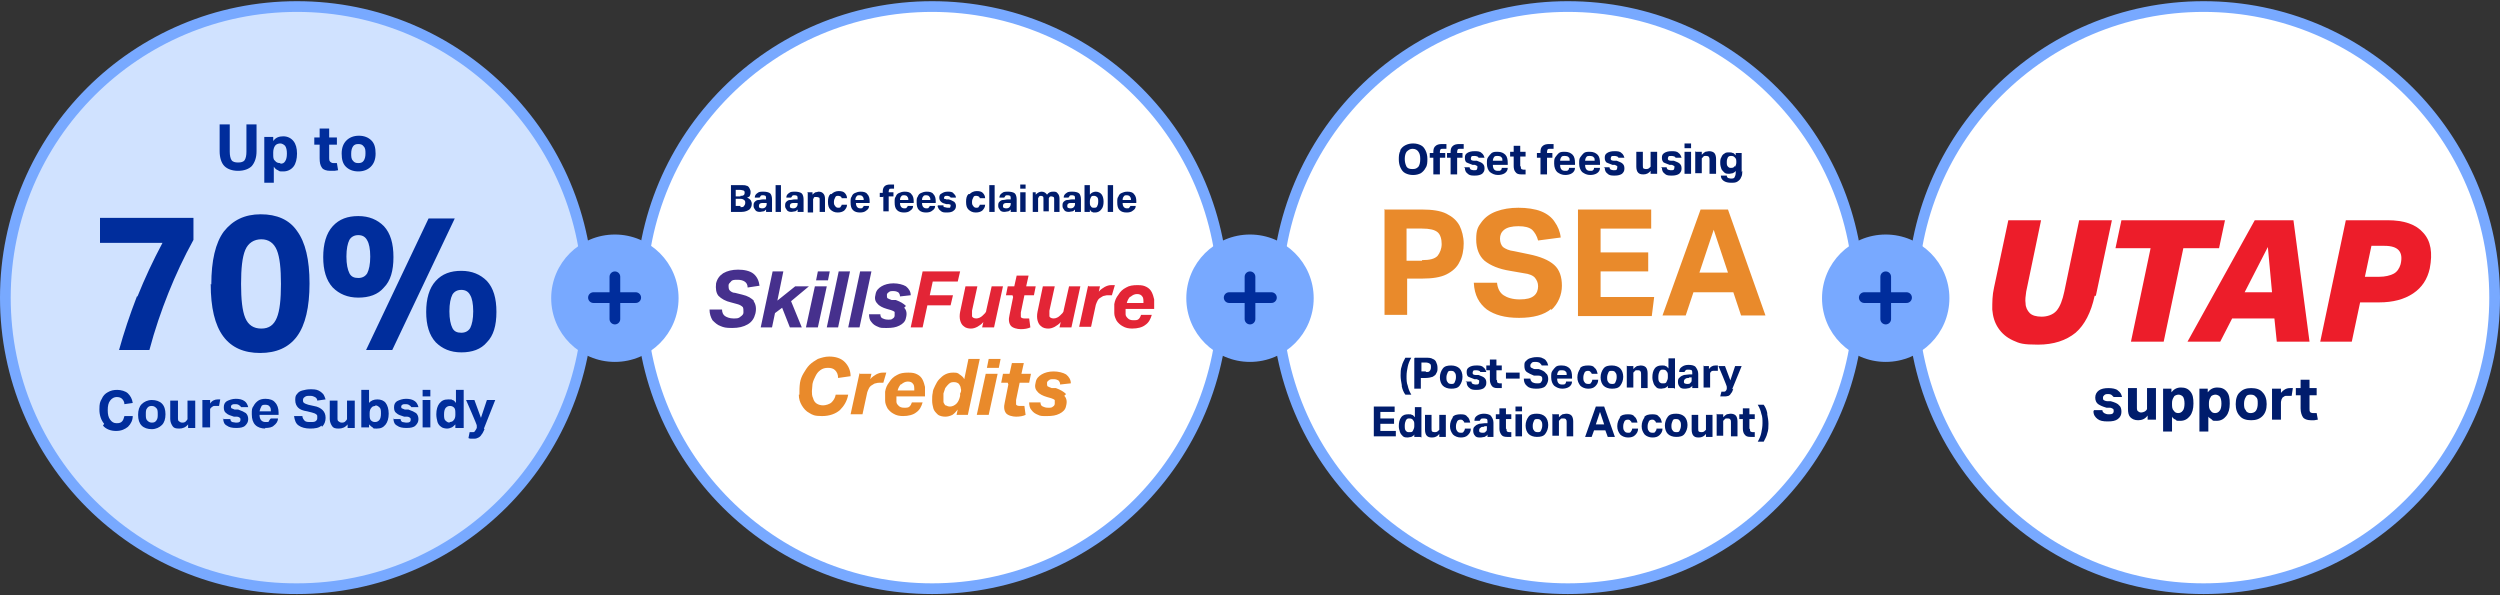 <?xml version="1.0" encoding="UTF-8"?>
<svg id="Layer_1" xmlns="http://www.w3.org/2000/svg" version="1.1" viewBox="0 0 420 100">
  <rect x="0" y="0" width="420" height="100" fill="#333333" stroke="none"/>
  <!-- Generator: Adobe Illustrator 29.0.1, SVG Export Plug-In . SVG Version: 2.1.0 Build 192)  -->
  <defs>
    <style>
      .st0 {
        fill: #46308d;
      }

      .st1 {
        stroke: #78a9ff;
      }

      .st1, .st2 {
        fill: none;
        stroke-width: 1.8px;
      }

      .st3 {
        fill: #002d9c;
      }

      .st4 {
        fill: #e98a2b;
      }

      .st5 {
        fill: #78a9ff;
      }

      .st6 {
        fill: #e32536;
      }

      .st7 {
        fill: #fff;
      }

      .st8 {
        fill: #001c6c;
      }

      .st9 {
        fill: #ed1d2a;
      }

      .st2 {
        stroke: #002d9c;
        stroke-linecap: round;
        stroke-miterlimit: 1.4;
      }

      .st10 {
        fill: #d0e2ff;
      }
    </style>
  </defs>
  <path class="st10" d="M49.9,1.1h0c27,0,48.9,21.9,48.9,48.9h0c0,27-21.9,48.9-48.9,48.9h0C22.8,99,.9,77.1.9,50h0C.9,23,22.8,1.1,49.9,1.1Z"/>
  <path class="st1" d="M49.9,1.1h0c27,0,48.9,21.9,48.9,48.9h0c0,27-21.9,48.9-48.9,48.9h0C22.8,99,.9,77.1.9,50h0C.9,23,22.8,1.1,49.9,1.1Z"/>
  <path class="st3" d="M38.6,25.5c0,.6.1,1.1.3,1.4.2.3.6.4,1.1.4s.9-.1,1.1-.4c.2-.3.3-.8.3-1.4v-4.6h1.7v4.5c0,1.1-.3,1.9-.8,2.5-.5.5-1.3.8-2.3.8s-1.8-.3-2.3-.8c-.5-.5-.8-1.4-.8-2.5v-4.5h1.7v4.6ZM44.4,23h1.5v.7c.4-.6,1-.8,1.7-.8s1.3.3,1.7.8c.4.5.6,1.2.6,2.1s-.2,1.7-.6,2.2c-.4.5-1,.8-1.7.8s-.6,0-.9-.2c-.3-.1-.5-.3-.7-.6v2.7h-1.6v-7.6ZM47.1,27.5c.4,0,.6-.1.8-.4.2-.3.3-.7.3-1.3s-.1-1-.3-1.3c-.2-.2-.5-.4-.8-.4s-.7.1-.9.4c-.2.3-.3.7-.3,1.1v.3c0,.5,0,.9.3,1.1.2.3.5.4.9.4ZM55.3,26.6c0,.2,0,.4.2.6.1.1.3.2.5.2s.2,0,.3,0c.1,0,.2,0,.3,0l.2,1.2c-.2,0-.4.1-.6.1-.2,0-.4,0-.7,0-.7,0-1.2-.2-1.4-.5-.3-.4-.4-.9-.4-1.6v-2.3h-.9v-1.2h.9v-1.5h1.6v1.5h1.3v1.2h-1.3v2.4ZM62.3,28c-.5.5-1.2.8-2.1.8s-1.6-.3-2.1-.8c-.5-.5-.7-1.2-.7-2.2s.3-1.7.8-2.2c.5-.5,1.2-.8,2.1-.8s1.6.3,2.1.8c.5.5.7,1.2.7,2.2s-.3,1.7-.8,2.2ZM59.3,27c.2.3.5.4.9.4s.7-.1.9-.4c.2-.3.3-.7.3-1.2s0-.9-.3-1.2c-.2-.3-.5-.4-.9-.4s-.7.1-.9.4c-.2.3-.3.7-.3,1.2s0,.9.3,1.2Z"/>
  <path class="st3" d="M23.1,49.8c1.2-3,2.6-6,4.2-9h-10.5v-4.2h15.7v3.7c-1.6,2.9-3,5.9-4.2,8.9-1.2,3-2.3,6.2-3.2,9.6h-5.1c.8-2.9,1.8-5.9,3-9ZM35.5,47.8c0-4,.7-7,2.1-8.9,1.5-1.9,3.5-2.9,6.2-2.9s4.8.9,6.1,2.8c1.4,1.9,2.1,4.8,2.1,8.8s-.7,7-2.1,8.9c-1.4,1.9-3.5,2.8-6.2,2.8s-4.8-.9-6.2-2.8c-1.4-1.9-2.1-4.8-2.1-8.8ZM47.2,47.7c0-2.6-.2-4.5-.7-5.7-.5-1.2-1.4-1.8-2.6-1.8s-2.2.6-2.7,1.8c-.5,1.2-.7,3.1-.7,5.7s.2,4.5.7,5.7c.5,1.2,1.4,1.8,2.7,1.8s2.1-.6,2.6-1.8c.5-1.2.7-3.1.7-5.7ZM71.9,36.7h4.5l-10.5,22.1h-4.4l10.5-22.1ZM73.2,57.5c-1.1-1.2-1.6-2.9-1.6-5.1s.5-4,1.6-5.2c1.1-1.2,2.5-1.7,4.3-1.7s3.2.6,4.3,1.7c1.1,1.2,1.6,2.9,1.6,5.2s-.5,4-1.6,5.1c-1,1.2-2.5,1.7-4.3,1.7s-3.2-.6-4.3-1.7ZM79,55.1c.3-.6.5-1.5.5-2.8s-.2-2.2-.5-2.7c-.3-.6-.8-.9-1.5-.9s-1.2.3-1.5.8c-.3.6-.5,1.5-.5,2.8s.2,2.2.5,2.8c.3.6.8.8,1.5.8s1.2-.3,1.5-.8ZM55.9,48.3c-1.1-1.2-1.6-2.9-1.6-5.1s.5-4,1.6-5.2c1.1-1.2,2.5-1.7,4.3-1.7s3.2.6,4.3,1.7c1.1,1.2,1.6,2.9,1.6,5.2s-.5,4-1.6,5.1c-1,1.2-2.5,1.7-4.3,1.7s-3.2-.6-4.3-1.7ZM61.7,45.9c.3-.6.5-1.5.5-2.8s-.2-2.2-.5-2.7c-.3-.6-.8-.9-1.5-.9s-1.2.3-1.5.8c-.3.6-.5,1.5-.5,2.8s.2,2.2.5,2.8c.3.6.8.8,1.5.8s1.2-.3,1.5-.8Z"/>
  <path class="st3" d="M17.5,71.2c-.5-.6-.8-1.4-.8-2.4s.1-1.3.4-1.8c.2-.5.6-.9,1-1.1.5-.3,1-.4,1.6-.4s1.4.2,1.8.6c.4.4.7.9.8,1.6l-1.4.2c0-.4-.2-.7-.4-.9-.2-.2-.5-.3-.9-.3s-.8.2-1.1.6c-.3.4-.4.9-.4,1.6s.1,1.2.4,1.6c.3.4.6.6,1.1.6s.7-.1.9-.3c.2-.2.3-.5.4-.9h1.4c0,.7-.3,1.3-.8,1.8-.5.4-1.1.7-2,.7s-1.7-.3-2.2-.9ZM27.2,71.4c-.4.4-1,.7-1.7.7s-1.3-.2-1.7-.6c-.4-.4-.6-1-.6-1.8s.2-1.4.6-1.8c.4-.4,1-.7,1.7-.7s1.3.2,1.7.6c.4.4.6,1,.6,1.8s-.2,1.4-.6,1.8ZM24.7,70.6c.2.2.4.4.8.4s.6-.1.8-.4c.2-.3.2-.6.2-1s0-.8-.2-1c-.2-.2-.4-.4-.8-.4s-.6.1-.8.4c-.2.2-.2.6-.2,1s0,.8.2,1ZM32.9,71.9h-1.3v-.6c-.4.5-.9.7-1.5.7s-.9-.1-1.1-.4c-.2-.3-.4-.7-.4-1.2v-3.1h1.3v2.9c0,.3,0,.5.2.6.1.1.3.2.5.2s.5,0,.7-.3c0,0,.2-.2.2-.3,0-.1,0-.2,0-.4v-2.7h1.3v4.6ZM34,67.2h1.3v.6c.3-.5.8-.7,1.3-.7s.2,0,.2,0c0,0,.1,0,.2,0l-.2,1.1c0,0-.2,0-.2,0,0,0-.1,0-.2,0-.1,0-.3,0-.4,0-.1,0-.2,0-.4.2-.1,0-.2.2-.3.3,0,.1,0,.3,0,.5v2.6h-1.3v-4.6ZM37.4,70.4h1.3c0,.2.1.4.3.5.2,0,.4.1.6.1s.5,0,.6-.1c.1,0,.2-.2.2-.4s0-.2-.1-.3c0,0-.2-.2-.5-.2h-.5c-.6-.2-1-.3-1.3-.6-.3-.2-.4-.5-.4-1s.2-.8.5-1c.4-.2.9-.4,1.5-.4s1.1.1,1.5.4c.3.2.5.6.6,1h-1.2c0,0-.1-.2-.3-.3-.1-.1-.3-.2-.6-.2s-.5,0-.6.1c-.1,0-.2.2-.2.3s0,.2.1.3c0,0,.3.1.5.2h.6c.6.2,1,.4,1.3.6.2.2.4.5.4,1s-.2.8-.5,1.1c-.3.3-.8.4-1.5.4s-1.2-.1-1.6-.4c-.4-.2-.6-.6-.6-1.2ZM44.6,72c-.7,0-1.3-.2-1.7-.6-.4-.4-.6-1-.6-1.8s0-1,.3-1.4c.2-.4.5-.7.8-.9.3-.2.7-.3,1.2-.3.7,0,1.3.2,1.6.6.4.4.6,1,.6,1.7v.4h-3.2c0,.8.4,1.2,1,1.2s.5,0,.6-.2.2-.3.3-.4h1.2c0,.5-.3.9-.7,1.2-.3.3-.8.4-1.5.4ZM43.6,69.1h1.9c0-.3,0-.6-.2-.8-.1-.2-.4-.3-.7-.3s-.6,0-.7.3c-.1.2-.2.4-.3.8ZM54,71.5c-.4.4-1.1.5-1.9.5s-1.5-.2-1.9-.5c-.5-.3-.7-.9-.8-1.6h1.4c0,.3.2.6.4.8.2.2.6.2,1,.2s.7,0,.9-.2c.2-.2.2-.3.2-.6s0-.4-.2-.5c-.1-.1-.3-.2-.7-.3l-.8-.2c-.7-.1-1.2-.3-1.5-.6-.3-.3-.5-.7-.5-1.3s.1-.8.3-1c.2-.3.5-.5.9-.6.4-.1.8-.2,1.3-.2s1,0,1.4.2c.4.2.6.4.8.6.2.3.3.6.4.9l-1.4.2c0-.3-.2-.5-.4-.6-.2-.1-.4-.2-.8-.2s-.7,0-.9.2c-.2.1-.3.3-.3.5s0,.4.2.5c.1.1.4.2.7.3l.9.2c.7.1,1.2.4,1.5.7.3.3.5.7.5,1.3s-.2,1.1-.6,1.5ZM59.7,71.9h-1.3v-.6c-.4.5-.9.7-1.5.7s-.9-.1-1.1-.4c-.2-.3-.4-.7-.4-1.2v-3.1h1.3v2.9c0,.3,0,.5.2.6.1.1.3.2.5.2s.5,0,.7-.3c0,0,.2-.2.2-.3,0-.1,0-.2,0-.4v-2.7h1.3v4.6ZM60.7,65.5h1.3v2.2c.3-.4.8-.6,1.4-.6s1.1.2,1.4.6.5,1,.5,1.8-.2,1.4-.5,1.8c-.4.5-.8.7-1.5.7s-.5,0-.7-.2c-.2-.1-.4-.3-.6-.5v.5h-1.3v-6.4ZM63.1,68.2c-.3,0-.6.1-.7.3-.2.2-.3.5-.3.9v.2c0,.4,0,.8.2,1,.2.2.4.3.7.3s.5-.1.7-.3c.2-.2.3-.6.3-1.1s0-.9-.3-1.1c-.2-.2-.4-.3-.7-.3ZM66,70.4h1.3c0,.2.1.4.3.5.2,0,.4.1.6.1s.5,0,.6-.1c.1,0,.2-.2.2-.4s0-.2-.1-.3c0,0-.2-.2-.5-.2h-.5c-.6-.2-1-.3-1.3-.6-.3-.2-.4-.5-.4-1s.2-.8.5-1c.4-.2.9-.4,1.5-.4s1.1.1,1.5.4c.3.2.5.6.6,1h-1.2c0,0-.1-.2-.3-.3-.1-.1-.3-.2-.6-.2s-.5,0-.6.1c-.1,0-.2.2-.2.3s0,.2.1.3c0,0,.3.1.5.2h.6c.6.2,1,.4,1.3.6.2.2.4.5.4,1s-.2.8-.5,1.1c-.3.3-.8.4-1.5.4s-1.2-.1-1.6-.4c-.4-.2-.6-.6-.6-1.2ZM71,67.2h1.3v4.6h-1.3v-4.6ZM71,65.5h1.3v1.1h-1.3v-1.1ZM77.8,71.9h-1.3v-.6c-.2.2-.4.4-.6.5-.2.1-.5.2-.8.2s-.8-.1-1-.3c-.3-.2-.5-.5-.6-.8-.1-.4-.2-.8-.2-1.3,0-.8.2-1.4.5-1.8.4-.5.8-.7,1.5-.7s.5,0,.7.1c.2,0,.4.2.6.5v-2.2h1.3v6.4ZM75.5,70.9c.3,0,.6-.1.7-.3.2-.2.3-.5.3-.9v-.2c0-.4,0-.8-.2-1-.2-.2-.4-.3-.7-.3s-.5.1-.7.3c-.2.2-.3.6-.3,1.1s0,.9.3,1.1c.2.2.4.3.7.3ZM81.4,72.1c-.2.4-.3.7-.5.9-.1.2-.3.4-.5.5-.2.1-.4.2-.7.2s-.3,0-.5,0c-.2,0-.3,0-.5-.1l.2-1c.1,0,.2,0,.3,0,0,0,.2,0,.2,0,.2,0,.3,0,.4-.2.1-.1.2-.3.3-.5v-.4c.1,0-1.8-4.3-1.8-4.3h1.4l1.1,3,1-3h1.4l-1.9,4.8Z"/>
  <path class="st7" d="M156.6,1.1h0c27,0,48.9,21.9,48.9,48.9h0c0,27-21.9,48.9-48.9,48.9h0c-27,0-48.9-21.9-48.9-48.9h0c0-27,21.9-48.9,48.9-48.9Z"/>
  <path class="st1" d="M156.6,1.1h0c27,0,48.9,21.9,48.9,48.9h0c0,27-21.9,48.9-48.9,48.9h0c-27,0-48.9-21.9-48.9-48.9h0c0-27,21.9-48.9,48.9-48.9Z"/>
  <path class="st8" d="M122.7,31.1h1.8c.4,0,.7,0,.9.1.2,0,.4.2.5.4.1.2.2.4.2.6s0,.4-.1.6c0,.2-.2.3-.5.4.3.1.5.3.6.4.1.2.2.4.2.6,0,.4-.1.7-.4,1-.3.2-.7.4-1.3.4h-1.8v-4.5ZM124.4,34.8c.3,0,.5,0,.6-.2.1-.1.2-.3.2-.5s0-.4-.2-.5c-.1-.1-.3-.2-.6-.2h-.8v1.2h.8ZM124.4,32.9c.2,0,.4,0,.5-.1.1,0,.2-.2.2-.4s0-.3-.2-.4c-.1,0-.3-.1-.6-.1h-.7v1.1h.8ZM129.6,35.6h-.9v-.4c-.1.1-.3.3-.4.3-.2,0-.4.1-.6.1s-.6,0-.8-.3-.3-.4-.3-.7,0-.5.2-.7c.2-.2.4-.3.6-.3.3,0,.5-.1.8-.1h.5c0-.3,0-.5-.1-.6,0,0-.2-.1-.4-.1s-.3,0-.4.1c0,0-.1.2-.2.3h-.8c0-.4.2-.6.5-.8.2-.2.6-.2,1-.2s.9.1,1.1.3c.2.2.3.6.3,1v2.1ZM128.3,34.1c-.3,0-.5,0-.6.1-.1,0-.2.2-.2.4s0,.2.1.3c0,0,.2.1.4.1.2,0,.4,0,.6-.2.1-.1.2-.3.2-.5v-.2h-.4ZM130.3,31.1h.9v4.5h-.9v-4.5ZM134.9,35.6h-.9v-.4c-.1.1-.3.3-.4.3-.2,0-.4.1-.6.1s-.6,0-.8-.3-.3-.4-.3-.7,0-.5.2-.7c.2-.2.4-.3.6-.3.3,0,.5-.1.8-.1h.5c0-.3,0-.5-.1-.6,0,0-.2-.1-.4-.1s-.3,0-.4.1c0,0-.1.2-.2.3h-.8c0-.4.2-.6.5-.8.2-.2.6-.2,1-.2s.9.1,1.1.3c.2.2.3.6.3,1v2.1ZM133.5,34.1c-.3,0-.5,0-.6.1-.1,0-.2.2-.2.4s0,.2.1.3c0,0,.2.1.4.1.2,0,.4,0,.6-.2.1-.1.2-.3.2-.5v-.2h-.4ZM135.6,32.3h.9v.4c.2-.2.3-.3.5-.4.2,0,.4-.1.5-.1.4,0,.6.1.8.3.2.2.3.5.3.9v2.2h-.9v-2c0-.2,0-.4-.1-.4,0,0-.2-.1-.4-.1s-.2,0-.3,0c0,0-.2,0-.2.2,0,0-.1.1-.1.2s0,.2,0,.3v1.9h-.9v-3.3ZM139.7,32.6c.3-.3.7-.5,1.2-.5s.8.1,1,.3c.2.2.4.5.4.9h-.9c0,0,0-.2-.2-.3,0,0-.2-.1-.4-.1-.2,0-.4,0-.5.3-.1.2-.2.4-.2.7s0,.5.2.7c.1.2.3.3.5.3s.3,0,.4-.1c0-.1.2-.2.2-.4h.9c0,.4-.2.7-.5,1-.3.2-.6.3-1.1.3s-.9-.2-1.2-.5c-.3-.3-.4-.7-.4-1.3s.1-1,.4-1.3ZM144.5,35.7c-.5,0-.9-.1-1.2-.4-.3-.3-.4-.7-.4-1.3s0-.7.2-1c.1-.3.3-.5.6-.6.2-.1.5-.2.9-.2.5,0,.9.1,1.1.4.3.3.4.7.4,1.2v.3h-2.3c0,.6.3.9.7.9s.3,0,.4-.1c0,0,.2-.2.2-.3h.9c0,.4-.2.6-.5.8-.2.2-.6.3-1,.3ZM143.7,33.6h1.4c0-.2,0-.4-.2-.6,0-.1-.3-.2-.5-.2s-.4,0-.5.2c-.1.1-.2.3-.2.6ZM148.3,33.1h-.5v-.7h.5v-.2c0-.4.1-.7.3-.9.2-.2.5-.3.9-.3s.2,0,.3,0c.1,0,.2,0,.4,0v.7c-.2,0-.3,0-.3,0,0,0-.1,0-.2,0-.1,0-.3,0-.3.1,0,0-.1.2-.1.3v.2h.8v.7h-.8v2.5h-.9v-2.5ZM151.9,35.7c-.5,0-.9-.1-1.2-.4-.3-.3-.4-.7-.4-1.3s0-.7.2-1c.1-.3.3-.5.6-.6.2-.1.5-.2.9-.2.5,0,.9.1,1.1.4.3.3.4.7.4,1.2v.3h-2.3c0,.6.3.9.7.9s.3,0,.4-.1c0,0,.2-.2.2-.3h.9c0,.4-.2.6-.5.8-.2.2-.6.3-1,.3ZM151.2,33.6h1.4c0-.2,0-.4-.2-.6,0-.1-.3-.2-.5-.2s-.4,0-.5.2c-.1.1-.2.3-.2.6ZM155.6,35.7c-.5,0-.9-.1-1.2-.4-.3-.3-.4-.7-.4-1.3s0-.7.2-1c.1-.3.3-.5.6-.6.2-.1.5-.2.9-.2.5,0,.9.1,1.1.4.3.3.4.7.4,1.2v.3h-2.3c0,.6.3.9.7.9s.3,0,.4-.1c0,0,.2-.2.2-.3h.9c0,.4-.2.6-.5.8-.2.2-.6.3-1,.3ZM154.9,33.6h1.4c0-.2,0-.4-.2-.6,0-.1-.3-.2-.5-.2s-.4,0-.5.2c-.1.1-.2.3-.2.6ZM157.6,34.5h.9c0,.2,0,.3.2.3.1,0,.3.1.5.1s.3,0,.4,0c0,0,.1-.2.1-.3s0-.2,0-.2c0,0-.2-.1-.3-.1h-.4c-.4-.1-.7-.2-.9-.4-.2-.2-.3-.4-.3-.7s.1-.6.4-.7c.3-.2.6-.3,1-.3s.8,0,1,.3c.2.2.4.4.4.7h-.9s0-.1-.2-.2c0,0-.2-.1-.4-.1s-.3,0-.4.1c0,0-.1.1-.1.2s0,.2,0,.2c0,0,.2,0,.4.1h.4c.4.1.7.3.9.4.2.2.3.4.3.7s-.1.6-.4.8c-.2.2-.6.3-1.1.3s-.8,0-1.1-.3c-.3-.2-.4-.5-.5-.8ZM162.9,32.6c.3-.3.7-.5,1.2-.5s.8.1,1,.3c.2.2.4.5.4.9h-.9c0,0,0-.2-.2-.3,0,0-.2-.1-.4-.1s-.4,0-.5.3c-.1.2-.2.4-.2.7s0,.5.2.7c.1.2.3.3.5.3s.3,0,.4-.1c0-.1.2-.2.2-.4h.9c0,.4-.2.7-.5,1-.3.2-.6.3-1.1.3s-.9-.2-1.2-.5c-.3-.3-.4-.7-.4-1.3s.1-1,.4-1.3ZM166.2,31.1h.9v4.5h-.9v-4.5ZM170.7,35.6h-.9v-.4c-.1.1-.3.3-.4.3-.2,0-.4.1-.6.1s-.6,0-.8-.3-.3-.4-.3-.7,0-.5.2-.7c.2-.2.4-.3.6-.3.3,0,.5-.1.8-.1h.5c0-.3,0-.5-.1-.6,0,0-.2-.1-.4-.1s-.3,0-.4.1c0,0-.1.2-.2.3h-.8c0-.4.2-.6.5-.8.2-.2.6-.2,1-.2s.9.1,1.1.3c.2.2.3.6.3,1v2.1ZM169.3,34.1c-.3,0-.5,0-.6.1-.1,0-.2.2-.2.4s0,.2.1.3c0,0,.2.1.4.1.2,0,.4,0,.6-.2.1-.1.2-.3.2-.5v-.2h-.4ZM171.4,32.3h.9v3.3h-.9v-3.3ZM171.4,31h.9v.7h-.9v-.7ZM173.1,32.3h.9v.4c.3-.3.6-.5,1-.5s.7.2.9.5c.3-.4.6-.5,1-.5s.6,0,.8.3c.2.2.3.5.3.9v2.2h-.9v-2.1c0-.2,0-.3-.1-.4,0,0-.2-.1-.3-.1s-.2,0-.2,0c0,0-.1,0-.2.1,0,0,0,.1-.1.2,0,0,0,.1,0,.2v2h-.9v-2.1c0-.2,0-.3-.1-.4,0,0-.2-.1-.3-.1s-.3,0-.4.2c0,0,0,.1-.1.2,0,0,0,.2,0,.3v2h-.9v-3.3ZM181.5,35.6h-.9v-.4c-.1.1-.3.3-.4.3-.2,0-.4.1-.6.1s-.6,0-.8-.3-.3-.4-.3-.7,0-.5.2-.7c.2-.2.4-.3.6-.3.3,0,.5-.1.8-.1h.5c0-.3,0-.5-.1-.6,0,0-.2-.1-.4-.1s-.3,0-.4.1c0,0-.1.2-.2.3h-.8c0-.4.2-.6.5-.8.2-.2.6-.2,1-.2s.9.1,1.1.3c.2.2.3.6.3,1v2.1ZM180.1,34.1c-.3,0-.5,0-.6.1-.1,0-.2.2-.2.4s0,.2.1.3c0,0,.2.1.4.1.2,0,.4,0,.6-.2.1-.1.2-.3.2-.5v-.2h-.4ZM182.2,31.1h.9v1.6c.2-.3.6-.5,1-.5s.8.2,1,.5c.2.3.3.7.3,1.2s-.1,1-.4,1.3c-.2.3-.6.5-1,.5s-.4,0-.5-.1c-.2,0-.3-.2-.4-.4v.4h-.9v-4.5ZM183.8,32.9c-.2,0-.4,0-.5.2-.1.2-.2.4-.2.7v.2c0,.3,0,.5.2.7.1.2.3.2.5.2s.4,0,.5-.2c.1-.2.2-.4.2-.8s0-.6-.2-.8c-.1-.1-.3-.2-.5-.2ZM186.1,31.1h.9v4.5h-.9v-4.5ZM189.3,35.7c-.5,0-.9-.1-1.2-.4-.3-.3-.4-.7-.4-1.3s0-.7.2-1c.1-.3.3-.5.6-.6.2-.1.5-.2.9-.2.5,0,.9.1,1.1.4.3.3.4.7.4,1.2v.3h-2.3c0,.6.3.9.7.9s.3,0,.4-.1c0,0,.2-.2.2-.3h.9c0,.4-.2.6-.5.8-.2.2-.6.3-1,.3ZM188.6,33.6h1.4c0-.2,0-.4-.2-.6,0-.1-.3-.2-.5-.2s-.4,0-.5.2c-.1.1-.2.3-.2.6Z"/>
  <path class="st0" d="M126.6,50.6c.4.5.5,1.3.3,2.1-.2.8-.6,1.4-1.3,1.8-.7.4-1.5.6-2.6.6s-1.4-.1-1.9-.3c-.6-.2-1-.6-1.4-1-.3-.5-.5-1.1-.5-1.8h2.1c0,.5.2.9.5,1.1.3.2.8.4,1.4.4s.9,0,1.2-.3c.3-.2.5-.4.5-.7,0-.4,0-.7-.1-.9-.2-.2-.5-.4-.9-.5l-1.1-.3c-.9-.2-1.6-.6-2.1-1.1-.4-.5-.5-1.2-.4-2.1.2-.8.6-1.3,1.2-1.7.7-.4,1.5-.6,2.5-.6s2,.2,2.6.7.9,1.2,1,2l-2,.3c0-.5-.2-.8-.5-1-.3-.2-.7-.3-1.2-.3s-.9,0-1.1.3c-.2.2-.4.4-.4.6,0,.4,0,.7.2.9.2.2.5.4.9.4l1.2.3c.9.2,1.6.6,2,1.1ZM129.7,45.6h1.9l-1,4.9,3-2.4h2.3l-3,2.5,1.8,4.4h-2l-1.3-3.3-1.2.9-.5,2.4h-1.9l2-9.4ZM136.9,48.1h2l-1.5,6.9h-2l1.5-6.9ZM137.4,45.6h2l-.3,1.5h-2l.3-1.5ZM140.9,45.6h1.9l-2,9.4h-1.9l2-9.4ZM144.5,45.6h1.9l-2,9.4h-1.9l2-9.4ZM151.9,51.7c.4.4.5,1,.3,1.7-.1.6-.5,1-1.1,1.3-.6.3-1.2.4-2.1.4s-1.1,0-1.5-.2c-.5-.2-.8-.4-1.1-.8-.3-.3-.4-.8-.4-1.3h1.9c0,.3.1.6.4.7.2.1.5.2.9.2s.6,0,.8-.2c.2-.1.3-.3.3-.5,0-.3,0-.5,0-.6-.1-.1-.3-.2-.6-.3l-.7-.2c-.7-.2-1.3-.5-1.6-.9-.4-.4-.5-.9-.3-1.6.1-.6.5-1,1-1.3.5-.3,1.2-.5,2-.5s1.6.2,2.1.5c.5.4.8.9.8,1.5l-1.8.2c0-.3-.1-.5-.3-.7-.2-.1-.4-.2-.8-.2s-.6,0-.8.2c-.2.1-.3.3-.3.4,0,.3,0,.5.1.6.2.1.4.2.7.3h.7c.8.3,1.3.6,1.7,1Z"/>
  <path class="st6" d="M155.1,45.6h6.2l-.4,1.7h-4.2l-.5,2.3h3.9l-.4,1.7h-3.9l-.8,3.7h-2l2-9.4ZM166.9,55h-1.9l.2-.9c-.3.4-.7.6-1,.8-.4.2-.7.3-1.1.3s-.9-.1-1.2-.4c-.3-.2-.5-.6-.6-1-.1-.4-.1-.9,0-1.4l.9-4.3h2l-.9,4.1c0,.4,0,.7,0,.9,0,.2.3.4.7.4s.8-.2,1.1-.5c.1-.1.3-.3.4-.4.1-.1.2-.3.2-.5l.9-4h1.9l-1.5,6.9ZM170.1,49.6h-1.1l.3-1.5h1.1l.4-1.8h2l-.4,1.8h1.6l-.3,1.5h-1.6l-.6,2.9c0,.3,0,.5,0,.7,0,.2.3.3.6.3s.3,0,.4,0c.1,0,.2,0,.4,0l.2,1.5c-.4.2-1,.3-1.6.3s-1.4-.2-1.7-.6c-.3-.4-.4-1-.2-1.8l.6-3ZM179.9,55h-1.9l.2-.9c-.3.4-.7.6-1,.8-.4.2-.7.3-1.1.3s-.9-.1-1.2-.4c-.3-.2-.5-.6-.6-1s-.1-.9,0-1.4l.9-4.3h2l-.9,4.1c0,.4,0,.7,0,.9,0,.2.3.4.7.4s.8-.2,1.1-.5c.1-.1.3-.3.4-.4.1-.1.2-.3.2-.5l.9-4h1.9l-1.5,6.9ZM182.9,48.1h1.9l-.2.9c.3-.4.7-.6,1-.8.4-.2.7-.3,1.1-.3s.2,0,.3,0c.1,0,.2,0,.3,0l-.5,1.7c-.1,0-.2,0-.3,0,0,0-.2,0-.3,0-.2,0-.4,0-.7.1-.2,0-.4.2-.6.3-.2.1-.4.3-.5.5-.1.2-.2.4-.3.7l-.8,3.7h-2l1.5-6.9ZM190.3,55.2c-.7,0-1.2-.1-1.7-.4-.4-.2-.8-.6-1-.9-.2-.4-.4-.8-.4-1.3,0-.5,0-1,0-1.5.1-.6.3-1.1.7-1.6.3-.5.7-.9,1.3-1.2.5-.3,1.1-.4,1.9-.4s1.1.1,1.5.3c.4.2.7.5.9.9.2.4.3.8.4,1.2,0,.4,0,.9,0,1.3v.3h-4.8c0,.3,0,.6,0,.9,0,.3.2.5.4.7.2.2.5.3.9.3s.7,0,.9-.2c.2-.2.3-.4.4-.7h1.8c-.2.7-.5,1.3-1.1,1.7-.5.4-1.3.6-2.2.6ZM189.9,49.8c-.3.3-.5.7-.6,1.1h2.8c0-.5,0-.9-.2-1.1-.2-.3-.5-.4-.9-.4s-.8.2-1.1.5Z"/>
  <path class="st4" d="M134.3,66.3c0-.7,0-1.3.1-2,.1-.6.3-1.1.6-1.6.3-.5.6-1,1-1.4.4-.4.9-.7,1.4-1,.6-.2,1.2-.4,1.9-.4,1.1,0,2,.3,2.6.9.6.6,1,1.4,1,2.4l-2.1.3c0-.6-.2-1-.5-1.3-.3-.3-.7-.4-1.2-.4s-.9.1-1.3.4c-.4.3-.6.6-.8,1-.2.4-.4.8-.5,1.3,0,.4-.1.8-.1,1.2,0,.4,0,.8.2,1.2.1.4.3.7.6.9.3.2.7.3,1.1.3s1.1-.2,1.4-.5c.3-.3.6-.7.7-1.3h2.1c-.2,1.1-.7,1.9-1.4,2.6-.7.6-1.7,1-3,1s-1.6-.2-2.1-.5c-.6-.3-1-.8-1.3-1.3-.3-.5-.5-1.1-.5-1.8ZM144.5,62.8h1.9l-.2.9c.3-.4.7-.6,1-.8.4-.2.7-.3,1.1-.3s.2,0,.3,0c.1,0,.2,0,.3,0l-.5,1.7c-.1,0-.2,0-.3,0,0,0-.2,0-.3,0-.2,0-.4,0-.7.1-.2,0-.4.2-.6.3-.2.1-.4.3-.5.5-.1.2-.2.4-.3.7l-.8,3.7h-2l1.5-6.9ZM151.8,69.9c-.7,0-1.2-.1-1.7-.4-.4-.2-.8-.6-1-.9-.2-.4-.4-.8-.4-1.3,0-.5,0-1,0-1.5.1-.6.3-1.1.7-1.6.3-.5.7-.9,1.3-1.2.5-.3,1.1-.4,1.9-.4s1.1.1,1.5.3c.4.2.7.5.9.9.2.4.3.8.4,1.2,0,.4,0,.9,0,1.3v.3h-4.8c0,.3,0,.6,0,.9,0,.3.2.5.4.7.2.2.5.3.9.3s.7,0,.9-.2c.2-.2.3-.4.4-.7h1.8c-.2.7-.5,1.3-1.1,1.7-.5.4-1.3.6-2.2.6ZM151.4,64.5c-.3.3-.5.7-.6,1.1h2.8c0-.5,0-.9-.2-1.1-.2-.3-.5-.4-.9-.4s-.8.2-1.1.5ZM162.6,69.7h-1.9l.2-.9c-.3.4-.6.7-.9.9-.4.2-.8.3-1.2.3s-1-.1-1.3-.4c-.3-.3-.6-.6-.7-1-.1-.4-.2-.8-.2-1.3,0-.5,0-.9.1-1.3,0-.4.2-.8.4-1.2.2-.4.4-.8.7-1.1.3-.3.6-.6,1-.8.4-.2.8-.3,1.3-.3s.8,0,1.1.3c.3.2.6.4.8.8l.7-3.4h1.9l-2,9.4ZM158.9,68.1c.2.1.4.2.7.2.4,0,.8-.2,1.1-.5.3-.3.5-.8.6-1.3v-.4c.2-.3.2-.6.1-.9,0-.3-.2-.5-.3-.7-.2-.2-.5-.3-.8-.3s-.6,0-.9.3c-.2.2-.4.4-.6.7-.1.3-.2.6-.3.9,0,.2,0,.5,0,.7,0,.3,0,.5,0,.7,0,.2.2.4.3.6ZM165.6,62.8h2l-1.5,6.9h-2l1.5-6.9ZM166.1,60.3h2l-.3,1.5h-2l.3-1.5ZM169.3,64.3h-1.1l.3-1.5h1.1l.4-1.8h2l-.4,1.8h1.6l-.3,1.5h-1.6l-.6,2.9c0,.3,0,.5,0,.7,0,.2.3.3.6.3s.3,0,.4,0c.1,0,.2,0,.4,0l.2,1.5c-.4.2-1,.3-1.6.3s-1.4-.2-1.7-.6c-.3-.4-.4-1-.2-1.8l.6-3ZM178.8,66.5c.4.4.5,1,.3,1.7-.1.6-.5,1-1.1,1.3-.6.3-1.2.4-2.1.4s-1.1,0-1.5-.2c-.5-.2-.8-.4-1.1-.8-.3-.3-.4-.8-.4-1.3h1.9c0,.3.1.6.4.7.2.1.5.2.9.2s.6,0,.8-.2c.2-.1.3-.3.3-.5,0-.3,0-.5,0-.6-.1-.1-.3-.2-.6-.3l-.7-.2c-.7-.2-1.3-.5-1.6-.9-.4-.4-.5-.9-.3-1.6.1-.6.5-1,1-1.3.5-.3,1.2-.5,2-.5s1.6.2,2.1.5c.5.4.8.9.8,1.5l-1.8.2c0-.3-.1-.5-.3-.7-.2-.1-.4-.2-.8-.2s-.6,0-.8.2c-.2.1-.3.3-.3.4,0,.3,0,.5.1.6.2.1.4.2.7.3h.7c.8.3,1.3.6,1.7,1Z"/>
  <path class="st7" d="M263.4,1.1h0c27,0,48.9,21.9,48.9,48.9h0c0,27-21.9,48.9-48.9,48.9h0c-27,0-48.9-21.9-48.9-48.9h0c0-27,21.9-48.9,48.9-48.9Z"/>
  <path class="st1" d="M263.4,1.1h0c27,0,48.9,21.9,48.9,48.9h0c0,27-21.9,48.9-48.9,48.9h0c-27,0-48.9-21.9-48.9-48.9h0c0-27,21.9-48.9,48.9-48.9Z"/>
  <path class="st8" d="M235.2,25.3c.2-.4.5-.7.9-.9.4-.2.8-.3,1.3-.3s.9.1,1.3.3c.4.2.6.5.8.9.2.4.3.9.3,1.4s0,1.1-.3,1.5c-.2.4-.5.7-.8.9-.4.2-.8.3-1.3.3s-.9-.1-1.3-.3c-.4-.2-.6-.5-.8-.9-.2-.4-.3-.9-.3-1.4s0-1.1.3-1.5ZM237.3,25c-.4,0-.7.2-1,.5-.2.3-.3.7-.3,1.2s.1.9.3,1.3c.2.3.5.4,1,.4s.7-.1,1-.4c.2-.3.3-.7.3-1.3s-.1-.9-.3-1.2c-.2-.3-.5-.5-1-.5ZM240.8,26.5h-.6v-.8h.6v-.2c0-.4.1-.8.4-1,.2-.2.6-.3,1-.3s.3,0,.4,0c.1,0,.3,0,.4,0v.8c-.2,0-.3,0-.4,0,0,0-.1,0-.2,0-.2,0-.3,0-.4.1,0,0-.1.2-.1.4v.2h.9v.8h-.9v2.8h-1.1v-2.8ZM243.7,26.5h-.6v-.8h.6v-.2c0-.4.1-.8.4-1,.2-.2.6-.3,1-.3s.3,0,.4,0c.1,0,.3,0,.4,0v.8c-.2,0-.3,0-.4,0,0,0-.1,0-.2,0-.2,0-.3,0-.4.1,0,0-.1.2-.1.4v.2h.9v.8h-.9v2.8h-1.1v-2.8ZM245.9,28.1h1c0,.2.1.3.2.4.1,0,.3.1.5.1s.4,0,.5-.1c0,0,.1-.2.1-.3s0-.2,0-.3c0,0-.2-.1-.4-.2h-.4c-.5-.2-.8-.3-1-.4s-.3-.4-.3-.8.1-.6.4-.8c.3-.2.7-.3,1.2-.3s.9,0,1.2.3c.3.2.4.5.5.8h-1s-.1-.2-.2-.2c0,0-.2-.1-.5-.1s-.4,0-.5.1c0,0-.1.2-.1.3s0,.2.1.3c0,0,.2.1.4.1h.5c.5.2.8.3,1,.5.2.2.3.4.3.8s-.1.6-.4.9c-.3.2-.7.3-1.2.3s-.9,0-1.2-.3c-.3-.2-.5-.5-.5-1ZM251.7,29.4c-.6,0-1-.2-1.4-.5-.3-.3-.5-.8-.5-1.4s0-.8.2-1.1c.2-.3.4-.5.6-.7.3-.2.6-.2,1-.2.6,0,1,.2,1.3.5.3.3.4.8.4,1.4v.3h-2.5c0,.7.3,1,.8,1s.4,0,.5-.1c.1,0,.2-.2.2-.4h1c0,.4-.2.7-.5.9-.3.2-.7.3-1.2.3ZM250.9,27h1.5c0-.3,0-.5-.2-.6,0-.1-.3-.2-.6-.2s-.5,0-.6.2c-.1.1-.2.4-.2.6ZM255.5,28c0,.2,0,.3.1.4,0,0,.2.1.3.1s.2,0,.2,0c0,0,.1,0,.2,0v.8s-.1,0-.3,0c-.1,0-.3,0-.4,0-.5,0-.8-.1-1-.4-.2-.2-.3-.6-.3-1v-1.6h-.6v-.8h.6v-1h1.1v1h.9v.8h-.9v1.6ZM258.8,26.5h-.6v-.8h.6v-.2c0-.4.1-.8.4-1,.2-.2.6-.3,1-.3s.3,0,.4,0c.1,0,.3,0,.4,0v.8c-.2,0-.3,0-.4,0,0,0-.1,0-.2,0-.2,0-.3,0-.4.1,0,0-.1.2-.1.4v.2h.9v.8h-.9v2.8h-1.1v-2.8ZM263,29.4c-.6,0-1-.2-1.4-.5-.3-.3-.5-.8-.5-1.4s0-.8.2-1.1c.2-.3.4-.5.6-.7.3-.2.6-.2,1-.2.6,0,1,.2,1.3.5.3.3.4.8.4,1.4v.3h-2.5c0,.7.3,1,.8,1s.4,0,.5-.1c.1,0,.2-.2.2-.4h1c0,.4-.2.7-.5.9-.3.2-.7.3-1.2.3ZM262.2,27h1.5c0-.3,0-.5-.2-.6,0-.1-.3-.2-.6-.2s-.5,0-.6.2c-.1.1-.2.4-.2.6ZM267.2,29.4c-.6,0-1-.2-1.4-.5-.3-.3-.5-.8-.5-1.4s0-.8.2-1.1c.2-.3.4-.5.6-.7.3-.2.6-.2,1-.2.6,0,1,.2,1.3.5.3.3.4.8.4,1.4v.3h-2.5c0,.7.3,1,.8,1s.4,0,.5-.1c.1,0,.2-.2.2-.4h1c0,.4-.2.7-.5.9-.3.2-.7.3-1.2.3ZM266.4,27h1.5c0-.3,0-.5-.2-.6,0-.1-.3-.2-.6-.2s-.5,0-.6.2c-.1.1-.2.4-.2.6ZM269.4,28.1h1c0,.2.1.3.2.4.1,0,.3.1.5.1s.4,0,.5-.1c0,0,.1-.2.1-.3s0-.2,0-.3c0,0-.2-.1-.4-.2h-.4c-.5-.2-.8-.3-1-.4-.2-.2-.3-.4-.3-.8s.1-.6.4-.8c.3-.2.7-.3,1.2-.3s.9,0,1.2.3c.3.2.4.5.5.8h-1s-.1-.2-.2-.2c0,0-.2-.1-.5-.1s-.4,0-.5.1c0,0-.1.2-.1.3s0,.2.1.3c0,0,.2.1.4.1h.5c.5.2.8.3,1,.5.2.2.3.4.3.8s-.1.6-.4.9c-.3.2-.7.3-1.2.3s-.9,0-1.2-.3c-.3-.2-.5-.5-.5-1ZM278.3,29.2h-1v-.5c-.3.4-.7.6-1.2.6s-.7-.1-.9-.3c-.2-.2-.3-.6-.3-1v-2.5h1.1v2.3c0,.2,0,.4.1.5,0,0,.2.1.4.1s.4,0,.6-.2c0,0,.1-.1.2-.2,0,0,0-.2,0-.3v-2.2h1.1v3.7ZM279,28.1h1c0,.2.1.3.2.4.1,0,.3.1.5.1s.4,0,.5-.1c0,0,.1-.2.1-.3s0-.2,0-.3c0,0-.2-.1-.4-.2h-.4c-.5-.2-.8-.3-1-.4-.2-.2-.3-.4-.3-.8s.1-.6.4-.8c.3-.2.7-.3,1.2-.3s.9,0,1.2.3c.3.2.4.5.5.8h-1s-.1-.2-.2-.2c0,0-.2-.1-.5-.1s-.4,0-.5.1c0,0-.1.2-.1.3s0,.2.1.3c0,0,.2.1.4.1h.5c.5.2.8.3,1,.5.2.2.3.4.3.8s-.1.6-.4.9c-.3.2-.7.3-1.2.3s-.9,0-1.2-.3c-.3-.2-.5-.5-.5-1ZM283,25.5h1.1v3.7h-1.1v-3.7ZM283,24.1h1.1v.8h-1.1v-.8ZM284.9,25.5h1v.5c.2-.2.4-.4.6-.5.2,0,.4-.1.6-.1.4,0,.7.1.9.3.2.2.3.6.3,1v2.5h-1.1v-2.3c0-.2,0-.4-.1-.5,0-.1-.2-.2-.4-.2s-.2,0-.3,0c0,0-.2,0-.3.2,0,0-.1.1-.2.2,0,0,0,.2,0,.3v2.2h-1.1v-3.7ZM292.7,28.7c0,.4,0,.8-.2,1.1-.1.3-.3.5-.6.7-.3.2-.6.2-1.1.2s-.9-.1-1.2-.3c-.3-.2-.5-.5-.5-.9h1c0,.2.1.3.2.4.1,0,.3.1.5.1s.5,0,.6-.2c.1-.2.2-.4.2-.8v-.3c-.1.2-.3.3-.5.4-.2,0-.4.1-.6.1s-.6,0-.8-.2c-.2-.2-.4-.4-.5-.6-.1-.3-.2-.6-.2-1s0-.7.2-1c.1-.3.3-.5.5-.6.2-.2.5-.2.8-.2s.4,0,.6.1c.2,0,.3.2.5.4v-.4h1v3.2ZM291.5,28c.1-.2.2-.4.2-.7h0c0-.4,0-.6-.2-.8s-.3-.3-.6-.3-.4,0-.6.2c-.1.2-.2.4-.2.8s0,.6.2.8c.2.2.3.2.5.2s.5,0,.6-.3Z"/>
  <path class="st4" d="M232.5,35.2h6.4c1.7,0,3.1.2,4.1.7,1,.5,1.7,1.1,2.2,2,.4.8.7,1.9.7,3s-.2,2.2-.7,3.1c-.4.9-1.2,1.6-2.2,2.1-1,.5-2.4.7-4,.7h-2.6v6.1h-3.8v-17.8ZM238.9,43.7c1.3,0,2.1-.2,2.6-.7.4-.5.7-1.2.7-2s-.2-1.6-.7-2c-.5-.4-1.3-.6-2.6-.6h-2.6v5.4h2.6ZM260.6,51.9c-1.2,1-3,1.5-5.4,1.5s-4.1-.5-5.4-1.4c-1.3-1-2.1-2.4-2.2-4.5h3.9c.1,1,.5,1.7,1.1,2.1.6.4,1.5.7,2.7.7s1.9-.2,2.4-.6c.5-.4.7-1,.7-1.6s-.2-1-.5-1.4c-.3-.4-1-.7-1.9-.8l-2.3-.4c-1.9-.3-3.3-.9-4.3-1.7-.9-.8-1.4-2-1.4-3.6s.3-2.1.9-2.9c.6-.8,1.4-1.4,2.5-1.8,1.1-.4,2.3-.6,3.7-.6s2.8.2,3.8.6c1,.4,1.8,1,2.3,1.8.5.7.9,1.6,1,2.6l-3.8.5c-.2-.8-.6-1.4-1-1.8-.5-.4-1.2-.6-2.3-.6s-1.9.2-2.4.6c-.5.4-.7.9-.7,1.5s.2,1.1.5,1.4c.4.3,1,.6,1.9.7l2.4.5c2,.4,3.4,1,4.3,1.8.9.8,1.3,2,1.3,3.5s-.6,3-1.8,4.1ZM265.1,35.2h12.3v3.2h-8.5v4h8v3.2h-8v4.3h9l-.4,3.2h-12.4v-17.8ZM285.7,35.2h4.6l6.3,17.8h-4.1l-1.3-3.9h-6.7l-1.3,3.9h-3.9l6.4-17.8ZM290.3,45.8l-2.4-7.2-2.4,7.2h4.8Z"/>
  <path class="st8" d="M235.5,64.7c-.1-.5-.2-1.1-.2-1.6s0-1.1.2-1.6c.1-.5.4-1,.6-1.4h1c-.3.5-.5,1-.6,1.5-.1.5-.2,1-.2,1.6s0,1.1.2,1.6c.1.5.3,1,.6,1.5h-1c-.3-.4-.5-.9-.6-1.4ZM237.7,60.1h1.8c.5,0,.9,0,1.2.2.3.1.5.3.6.6.1.2.2.5.2.9s0,.6-.2.9c-.1.3-.3.4-.6.6-.3.1-.7.2-1.2.2h-.8v1.8h-1.1v-5.1ZM239.5,62.5c.4,0,.6,0,.7-.2.1-.1.2-.3.2-.6s0-.5-.2-.6c-.1-.1-.4-.2-.7-.2h-.7v1.5h.8ZM245.2,64.8c-.3.4-.8.5-1.4.5s-1.1-.2-1.4-.5c-.3-.3-.5-.8-.5-1.4s.2-1.1.5-1.5c.3-.4.8-.5,1.4-.5s1.1.2,1.4.5c.3.3.5.8.5,1.4s-.2,1.1-.5,1.5ZM243.2,64.2c.1.2.3.3.6.3s.5,0,.6-.3c.1-.2.2-.5.2-.8s0-.6-.2-.8c-.1-.2-.3-.3-.6-.3s-.5,0-.6.3c-.1.2-.2.5-.2.8s0,.6.2.8ZM246.2,64.1h1c0,.2.1.3.2.4.1,0,.3.1.5.1s.4,0,.5-.1c0,0,.1-.2.1-.3s0-.2,0-.3c0,0-.2-.1-.4-.2h-.4c-.5-.2-.8-.3-1-.4s-.3-.4-.3-.8.1-.6.4-.8c.3-.2.7-.3,1.2-.3s.9,0,1.2.3c.3.2.4.5.5.8h-1s-.1-.2-.2-.2c0,0-.2-.1-.5-.1s-.4,0-.5.1c0,0-.1.2-.1.3s0,.2.1.3c0,0,.2.1.4.1h.5c.5.2.8.3,1,.5.2.2.3.4.3.8s-.1.6-.4.9c-.3.2-.7.3-1.2.3s-.9,0-1.2-.3c-.3-.2-.5-.5-.5-1ZM251.5,63.9c0,.2,0,.3.1.4,0,0,.2.1.3.1s.2,0,.2,0c0,0,.1,0,.2,0v.8s-.1,0-.3,0c-.1,0-.3,0-.4,0-.5,0-.8-.1-1-.4s-.3-.6-.3-1v-1.6h-.6v-.8h.6v-1h1.1v1h.9v.8h-.9v1.6ZM253,62.6h2.3v1h-2.3v-1ZM259.6,64.9c-.3.3-.9.4-1.5.4s-1.2-.1-1.5-.4c-.4-.3-.6-.7-.6-1.3h1.1c0,.3.2.5.3.6.2.1.4.2.8.2s.6,0,.7-.2c.1-.1.2-.3.2-.5s0-.3-.1-.4c0-.1-.3-.2-.6-.2h-.7c-.5-.2-.9-.4-1.2-.6-.3-.2-.4-.6-.4-1s0-.6.2-.8c.2-.2.4-.4.7-.5.3-.1.7-.2,1.1-.2s.8,0,1.1.2c.3.1.5.3.6.5.2.2.2.5.3.7h-1.1c0-.1-.2-.3-.3-.4-.1-.1-.4-.2-.7-.2s-.6,0-.7.2c-.1.1-.2.2-.2.4s0,.3.2.4c.1,0,.3.2.5.2h.7c.6.2,1,.4,1.2.7.3.2.4.6.4,1s-.2.9-.5,1.2ZM262.5,65.3c-.6,0-1-.2-1.4-.5-.3-.3-.5-.8-.5-1.4s0-.8.2-1.1c.2-.3.4-.5.6-.7.3-.2.6-.2,1-.2.6,0,1,.2,1.3.5.3.3.4.8.4,1.4v.3h-2.5c0,.7.3,1,.8,1s.4,0,.5-.1c.1,0,.2-.2.2-.4h1c0,.4-.2.7-.5.9-.3.2-.7.3-1.2.3ZM261.7,63h1.5c0-.3,0-.5-.2-.6,0-.1-.3-.2-.6-.2s-.5,0-.6.2c-.1.1-.2.4-.2.6ZM265.4,61.9c.3-.4.8-.5,1.4-.5s.9.1,1.1.4c.3.2.4.6.5,1h-1c0,0,0-.2-.2-.3,0-.1-.2-.2-.4-.2-.3,0-.5.1-.6.3-.1.2-.2.5-.2.8s0,.6.2.8c.1.2.3.3.6.3s.4,0,.5-.2c.1-.1.2-.3.2-.5h1c0,.5-.2.8-.5,1.1-.3.3-.7.4-1.2.4s-1-.2-1.3-.5c-.3-.4-.5-.8-.5-1.4s.2-1.1.5-1.5ZM272.2,64.8c-.3.4-.8.5-1.4.5s-1.1-.2-1.4-.5c-.3-.3-.5-.8-.5-1.4s.2-1.1.5-1.5c.3-.4.8-.5,1.4-.5s1.1.2,1.4.5c.3.3.5.8.5,1.4s-.2,1.1-.5,1.5ZM270.2,64.2c.1.2.3.3.6.3s.5,0,.6-.3c.1-.2.2-.5.2-.8s0-.6-.2-.8c-.1-.2-.3-.3-.6-.3s-.5,0-.6.3c-.1.2-.2.5-.2.8s0,.6.2.8ZM273.4,61.5h1v.5c.2-.2.4-.4.6-.5.2,0,.4-.1.6-.1.4,0,.7.1.9.3.2.2.3.6.3,1v2.5h-1.1v-2.3c0-.2,0-.4-.1-.5,0-.1-.2-.2-.4-.2s-.2,0-.3,0c0,0-.2,0-.3.2,0,0-.1.1-.2.2,0,0,0,.2,0,.3v2.2h-1.1v-3.7ZM281.2,65.2h-1v-.4c-.1.2-.3.3-.5.4-.2,0-.4.1-.6.1s-.6,0-.8-.2c-.2-.2-.4-.4-.5-.7-.1-.3-.2-.6-.2-1,0-.6.1-1.1.4-1.5.3-.4.7-.5,1.2-.5s.4,0,.6.1c.2,0,.3.2.5.4v-1.7h1.1v5.1ZM279.4,64.4c.3,0,.5,0,.6-.3.1-.2.2-.4.2-.7v-.2c0-.4,0-.6-.2-.8-.1-.2-.3-.3-.6-.3s-.4,0-.6.3c-.1.2-.2.5-.2.9s0,.7.2.9c.2.2.3.2.5.2ZM285.3,65.2h-1v-.4c-.1.2-.3.3-.5.4-.2,0-.4.1-.7.1s-.7,0-.9-.3c-.2-.2-.3-.5-.3-.8s0-.6.3-.8c.2-.2.4-.3.7-.4.3,0,.6-.1.9-.1h.5v-.2c0-.2,0-.4-.1-.5,0,0-.2-.1-.5-.1s-.4,0-.5.1c0,0-.2.2-.2.3h-.9c0-.5.2-.7.5-.9.3-.2.6-.3,1.1-.3s1,.1,1.2.4c.2.3.4.6.4,1.1v2.3ZM283.8,63.5c-.3,0-.6,0-.7.2-.1,0-.2.2-.2.4s0,.2.1.3c0,0,.2.1.4.1.3,0,.5,0,.6-.2.2-.1.2-.3.2-.6v-.3h-.5ZM286.1,61.5h1v.5c.3-.4.6-.6,1.1-.6s.1,0,.2,0c0,0,.1,0,.2,0v.9c-.2,0-.2,0-.3,0,0,0-.1,0-.2,0-.1,0-.2,0-.3,0,0,0-.2,0-.3.1,0,0-.2.2-.2.3s0,.2,0,.4v2h-1.1v-3.7ZM291.2,65.3c-.1.3-.2.6-.4.8-.1.2-.2.3-.4.4-.1,0-.3.1-.6.1s-.3,0-.4,0c-.1,0-.3,0-.4,0l.2-.8c0,0,.2,0,.2,0,0,0,.1,0,.2,0,.1,0,.2,0,.3-.1,0,0,.2-.2.2-.4v-.3c.1,0-1.4-3.5-1.4-3.5h1.1l.9,2.4.8-2.4h1.1l-1.6,3.9ZM230.8,68.3h3.5v.9h-2.4v1.1h2.3v.9h-2.3v1.2h2.6v.9h-3.7v-5.1ZM238.6,73.4h-1v-.4c-.1.2-.3.3-.5.4-.2,0-.4.1-.6.1s-.6,0-.8-.2c-.2-.2-.4-.4-.5-.7-.1-.3-.2-.6-.2-1,0-.6.1-1.1.4-1.5.3-.4.7-.5,1.2-.5s.4,0,.6.1c.2,0,.3.2.5.4v-1.7h1.1v5.1ZM236.8,72.6c.3,0,.5,0,.6-.3.1-.2.2-.4.2-.7v-.2c0-.4,0-.6-.2-.8-.1-.2-.3-.3-.6-.3s-.4,0-.6.3c-.1.2-.2.5-.2.9s0,.7.2.9c.2.2.3.2.5.2ZM242.8,73.4h-1v-.5c-.3.4-.7.6-1.2.6s-.7-.1-.9-.3c-.2-.2-.3-.6-.3-1v-2.5h1.1v2.3c0,.2,0,.4.1.5,0,0,.2.1.4.1s.4,0,.6-.2c0,0,.1-.1.2-.2,0,0,0-.2,0-.3v-2.2h1.1v3.7ZM244,70.1c.3-.4.8-.5,1.4-.5s.9.1,1.1.4c.3.2.4.6.5,1h-1c0,0,0-.2-.2-.3,0-.1-.2-.2-.4-.2-.3,0-.5.1-.6.3-.1.2-.2.5-.2.8s0,.6.2.8c.1.2.3.3.6.3s.4,0,.5-.2c.1-.1.2-.3.2-.5h1c0,.5-.2.8-.5,1.1-.3.3-.7.4-1.2.4s-1-.2-1.3-.5c-.3-.4-.5-.8-.5-1.4s.2-1.1.5-1.5ZM250.9,73.4h-1v-.4c-.1.2-.3.3-.5.4-.2,0-.4.1-.7.1s-.7,0-.9-.3c-.2-.2-.3-.5-.3-.8s0-.6.3-.8c.2-.2.4-.3.7-.4.3,0,.6-.1.9-.1h.5v-.2c0-.2,0-.4-.1-.5,0,0-.2-.1-.5-.1s-.4,0-.5.1c0,0-.2.2-.2.3h-.9c0-.5.2-.7.5-.9.3-.2.7-.3,1.1-.3s1,.1,1.2.4c.2.3.4.6.4,1.1v2.3ZM249.4,71.7c-.3,0-.6,0-.7.2-.1,0-.2.2-.2.4s0,.2.1.3c0,0,.2.1.4.1.3,0,.5,0,.6-.2.2-.1.2-.3.2-.6v-.3h-.5ZM253.1,72.1c0,.2,0,.3.1.4,0,0,.2.1.3.1s.2,0,.2,0c0,0,.1,0,.2,0v.8s-.1,0-.3,0c-.1,0-.3,0-.4,0-.5,0-.8-.1-1-.4s-.3-.6-.3-1v-1.6h-.6v-.8h.6v-1h1.1v1h.9v.8h-.9v1.6ZM254.6,69.6h1.1v3.7h-1.1v-3.7ZM254.6,68.3h1.1v.8h-1.1v-.8ZM259.6,72.9c-.3.4-.8.5-1.4.5s-1.1-.2-1.4-.5c-.3-.3-.5-.8-.5-1.4s.2-1.1.5-1.5c.3-.4.8-.5,1.4-.5s1.1.2,1.4.5c.3.3.5.8.5,1.4s-.2,1.1-.5,1.5ZM257.7,72.3c.1.2.3.3.6.3s.5,0,.6-.3c.1-.2.2-.5.2-.8s0-.6-.2-.8c-.1-.2-.3-.3-.6-.3s-.5,0-.6.3c-.1.2-.2.5-.2.8s0,.6.2.8ZM260.9,69.6h1v.5c.2-.2.4-.4.6-.5.2,0,.4-.1.6-.1.4,0,.7.1.9.3.2.2.3.6.3,1v2.5h-1.1v-2.3c0-.2,0-.4-.1-.5,0-.1-.2-.2-.4-.2s-.2,0-.3,0c0,0-.2,0-.3.2,0,0-.1.1-.2.2,0,0,0,.2,0,.3v2.2h-1.1v-3.7ZM268.2,68.3h1.3l1.8,5.1h-1.2l-.4-1.1h-1.9l-.4,1.1h-1.1l1.8-5.1ZM269.5,71.3l-.7-2.1-.7,2.1h1.4ZM272.1,70.1c.3-.4.8-.5,1.4-.5s.9.1,1.1.4c.3.2.4.6.5,1h-1c0,0,0-.2-.2-.3,0-.1-.2-.2-.4-.2-.3,0-.5.1-.6.3-.1.2-.2.5-.2.8s0,.6.2.8c.1.2.3.3.6.3s.4,0,.5-.2c.1-.1.2-.3.2-.5h1c0,.5-.2.8-.5,1.1-.3.3-.7.4-1.2.4s-1-.2-1.3-.5c-.3-.4-.5-.8-.5-1.4s.2-1.1.5-1.5ZM276.2,70.1c.3-.4.8-.5,1.4-.5s.9.1,1.1.4c.3.2.4.6.5,1h-1c0,0,0-.2-.2-.3,0-.1-.2-.2-.4-.2-.3,0-.5.1-.6.3-.1.2-.2.5-.2.8s0,.6.2.8c.1.2.3.3.6.3s.4,0,.5-.2c.1-.1.2-.3.2-.5h1c0,.5-.2.8-.5,1.1-.3.3-.7.4-1.2.4s-1-.2-1.3-.5c-.3-.4-.5-.8-.5-1.4s.2-1.1.5-1.5ZM283,72.9c-.3.4-.8.5-1.4.5s-1.1-.2-1.4-.5c-.3-.3-.5-.8-.5-1.4s.2-1.1.5-1.5c.3-.4.8-.5,1.4-.5s1.1.2,1.4.5c.3.3.5.8.5,1.4s-.2,1.1-.5,1.5ZM281,72.3c.1.2.3.3.6.3s.5,0,.6-.3c.1-.2.2-.5.2-.8s0-.6-.2-.8c-.1-.2-.3-.3-.6-.3s-.5,0-.6.3c-.1.2-.2.5-.2.8s0,.6.2.8ZM287.6,73.4h-1v-.5c-.3.4-.7.6-1.2.6s-.7-.1-.9-.3c-.2-.2-.3-.6-.3-1v-2.5h1.1v2.3c0,.2,0,.4.1.5,0,0,.2.1.4.1s.4,0,.6-.2c0,0,.1-.1.2-.2,0,0,0-.2,0-.3v-2.2h1.1v3.7ZM288.5,69.6h1v.5c.2-.2.4-.4.6-.5.2,0,.4-.1.6-.1.4,0,.7.1.9.3.2.2.3.6.3,1v2.5h-1.1v-2.3c0-.2,0-.4-.1-.5,0-.1-.2-.2-.4-.2s-.2,0-.3,0c0,0-.2,0-.3.2,0,0-.1.1-.2.2,0,0,0,.2,0,.3v2.2h-1.1v-3.7ZM294,72.1c0,.2,0,.3.1.4,0,0,.2.1.3.1s.2,0,.2,0c0,0,.1,0,.2,0v.8s-.1,0-.3,0c-.1,0-.3,0-.4,0-.5,0-.8-.1-1-.4-.2-.2-.3-.6-.3-1v-1.6h-.6v-.8h.6v-1h1.1v1h.9v.8h-.9v1.6ZM296.9,69.6c.1.5.2,1.1.2,1.6s0,1.1-.2,1.6c-.1.5-.4,1-.6,1.4h-1c.3-.5.5-1,.6-1.5.1-.5.2-1,.2-1.6s0-1.1-.2-1.6c-.1-.5-.3-1-.6-1.5h1c.3.4.5.9.6,1.4Z"/>
  <path class="st7" d="M370.2,1.1h0c27,0,48.9,21.9,48.9,48.9h0c0,27-21.9,48.9-48.9,48.9h0c-27,0-48.9-21.9-48.9-48.9h0c0-27,21.9-48.9,48.9-48.9Z"/>
  <path class="st1" d="M370.2,1.1h0c27,0,48.9,21.9,48.9,48.9h0c0,27-21.9,48.9-48.9,48.9h0c-27,0-48.9-21.9-48.9-48.9h0c0-27,21.9-48.9,48.9-48.9Z"/>
  <path class="st9" d="M351.9,49.7c-.6,2.8-1.7,4.9-3.2,6.2-1.6,1.3-3.7,2-6.3,2s-3.1-.2-4.2-.7c-1.1-.5-1.9-1.2-2.5-2.1-.6-.9-.9-1.9-1-3.1,0-1.2,0-2.4.3-3.7l2.4-11.3h5.5l-2.5,12c-.1.7-.2,1.4-.1,2,0,.6.3,1.2.7,1.6.4.4,1.1.6,2,.6s1.9-.3,2.5-1c.6-.7,1-1.8,1.3-3.2l2.5-12h5.5l-2.7,12.7ZM361.4,41.7h-6l1-4.7h17.4l-1,4.7h-6l-3.3,15.7h-5.5l3.3-15.7ZM378.7,37h6.6l2.7,20.4h-5.5l-.4-3.9h-7.1l-2,3.9h-5.5l11.3-20.4ZM381.7,49.1l-.7-7.6-3.9,7.6h4.6ZM394.1,37h7c2.8,0,4.8.7,6,2.1,1.3,1.4,1.6,3.4,1.1,6-.4,1.8-1.3,3.2-2.8,4.2-1.5,1-3.4,1.5-5.7,1.5h-3.2l-1.4,6.6h-5.3l4.3-20.4ZM399.7,46.5c1,0,1.8-.2,2.4-.5.6-.3,1-.9,1.2-1.6.5-2.1-.4-3.1-2.7-3.1h-2.2l-1.1,5.2h2.4Z"/>
  <path class="st8" d="M351.8,68.9h1.4c0,.3.2.4.3.5.2.1.4.2.7.2s.5,0,.7-.1c.1-.1.2-.2.2-.4s0-.3-.1-.4c0,0-.3-.2-.5-.2h-.6c-.7-.2-1.1-.4-1.4-.6-.3-.2-.5-.6-.5-1.1s.2-.9.6-1.2c.4-.3,1-.4,1.6-.4s1.3.1,1.6.4c.4.3.6.6.7,1.1h-1.4c0,0-.2-.2-.3-.3-.1-.1-.3-.2-.6-.2s-.5,0-.7.2c-.1.1-.2.2-.2.4s0,.3.1.4c0,0,.3.2.6.2h.6c.7.2,1.2.4,1.4.7.3.2.4.6.4,1.1s-.2.9-.6,1.2c-.4.3-.9.4-1.7.4s-1.3-.1-1.7-.4c-.4-.3-.7-.7-.7-1.3ZM362.2,70.5h-1.4v-.7c-.4.6-1,.8-1.6.8s-1-.2-1.3-.5c-.3-.3-.4-.8-.4-1.4v-3.5h1.5v3.2c0,.3,0,.6.2.7.1.1.3.2.5.2s.6-.1.8-.3c0,0,.2-.2.2-.3s0-.3,0-.4v-3.1h1.5v5.2ZM363.4,65.3h1.4v.6c.4-.5.9-.8,1.6-.8s1.2.2,1.6.7c.4.5.5,1.1.5,2s-.2,1.6-.6,2.1c-.4.5-.9.8-1.6.8s-.6,0-.8-.2c-.3-.1-.5-.3-.6-.5v2.5h-1.5v-7.1ZM365.9,69.4c.3,0,.6-.1.8-.4.2-.2.3-.7.3-1.2s-.1-1-.3-1.2c-.2-.2-.5-.3-.7-.3s-.7.1-.8.4c-.2.3-.3.6-.3,1v.2c0,.4,0,.8.3,1.1.2.3.4.4.8.4ZM369.5,65.3h1.4v.6c.4-.5.9-.8,1.6-.8s1.2.2,1.6.7c.4.5.5,1.1.5,2s-.2,1.6-.6,2.1c-.4.5-.9.8-1.6.8s-.6,0-.8-.2-.5-.3-.6-.5v2.5h-1.5v-7.1ZM372.1,69.4c.3,0,.6-.1.8-.4.2-.2.3-.7.3-1.2s-.1-1-.3-1.2c-.2-.2-.5-.3-.7-.3s-.7.1-.8.4c-.2.3-.3.6-.3,1v.2c0,.4,0,.8.3,1.1.2.3.4.4.8.4ZM380.1,69.9c-.5.5-1.1.7-1.9.7s-1.5-.2-1.9-.7c-.5-.5-.7-1.2-.7-2s.2-1.6.7-2c.5-.5,1.1-.7,1.9-.7s1.5.2,1.9.7c.5.5.7,1.2.7,2s-.2,1.5-.7,2ZM377.3,69c.2.3.5.4.8.4s.7-.1.9-.4c.2-.3.3-.7.3-1.2s0-.9-.3-1.1c-.2-.3-.5-.4-.9-.4s-.7.1-.8.4c-.2.3-.3.7-.3,1.1s0,.9.3,1.1ZM381.8,65.3h1.4v.7c.4-.5.9-.8,1.5-.8s.2,0,.3,0c0,0,.2,0,.2,0l-.2,1.3c0,0-.2,0-.2,0,0,0-.2,0-.3,0-.2,0-.3,0-.5,0-.1,0-.3.1-.4.2-.1,0-.2.2-.3.4,0,.1-.1.3-.1.5v2.9h-1.5v-5.2ZM388,68.7c0,.2,0,.4.1.5,0,.1.3.2.5.2s.2,0,.3,0c0,0,.2,0,.3,0l.2,1.1c-.2,0-.4.1-.6.1-.2,0-.4,0-.6,0-.6,0-1.1-.2-1.3-.5-.2-.3-.4-.8-.4-1.5v-2.2h-.8v-1.2h.8v-1.4h1.5v1.4h1.2v1.2h-1.2v2.3Z"/>
  <path class="st5" d="M103.3,39.4h0c5.9,0,10.7,4.8,10.7,10.7h0c0,5.9-4.8,10.7-10.7,10.7h0c-5.9,0-10.7-4.8-10.7-10.7h0c0-5.9,4.8-10.7,10.7-10.7Z"/>
  <path class="st2" d="M99.7,50h7.1"/>
  <path class="st2" d="M103.3,53.6v-7.1"/>
  <path class="st5" d="M210,39.4h0c5.9,0,10.7,4.8,10.7,10.7h0c0,5.9-4.8,10.7-10.7,10.7h0c-5.9,0-10.7-4.8-10.7-10.7h0c0-5.9,4.8-10.7,10.7-10.7Z"/>
  <path class="st2" d="M206.5,50h7.1"/>
  <path class="st2" d="M210,53.6v-7.1"/>
  <path class="st5" d="M316.8,39.4h0c5.9,0,10.7,4.8,10.7,10.7h0c0,5.9-4.8,10.7-10.7,10.7h0c-5.9,0-10.7-4.8-10.7-10.7h0c0-5.9,4.8-10.7,10.7-10.7Z"/>
  <path class="st2" d="M313.2,50h7.1"/>
  <path class="st2" d="M316.8,53.6v-7.1"/>
</svg>